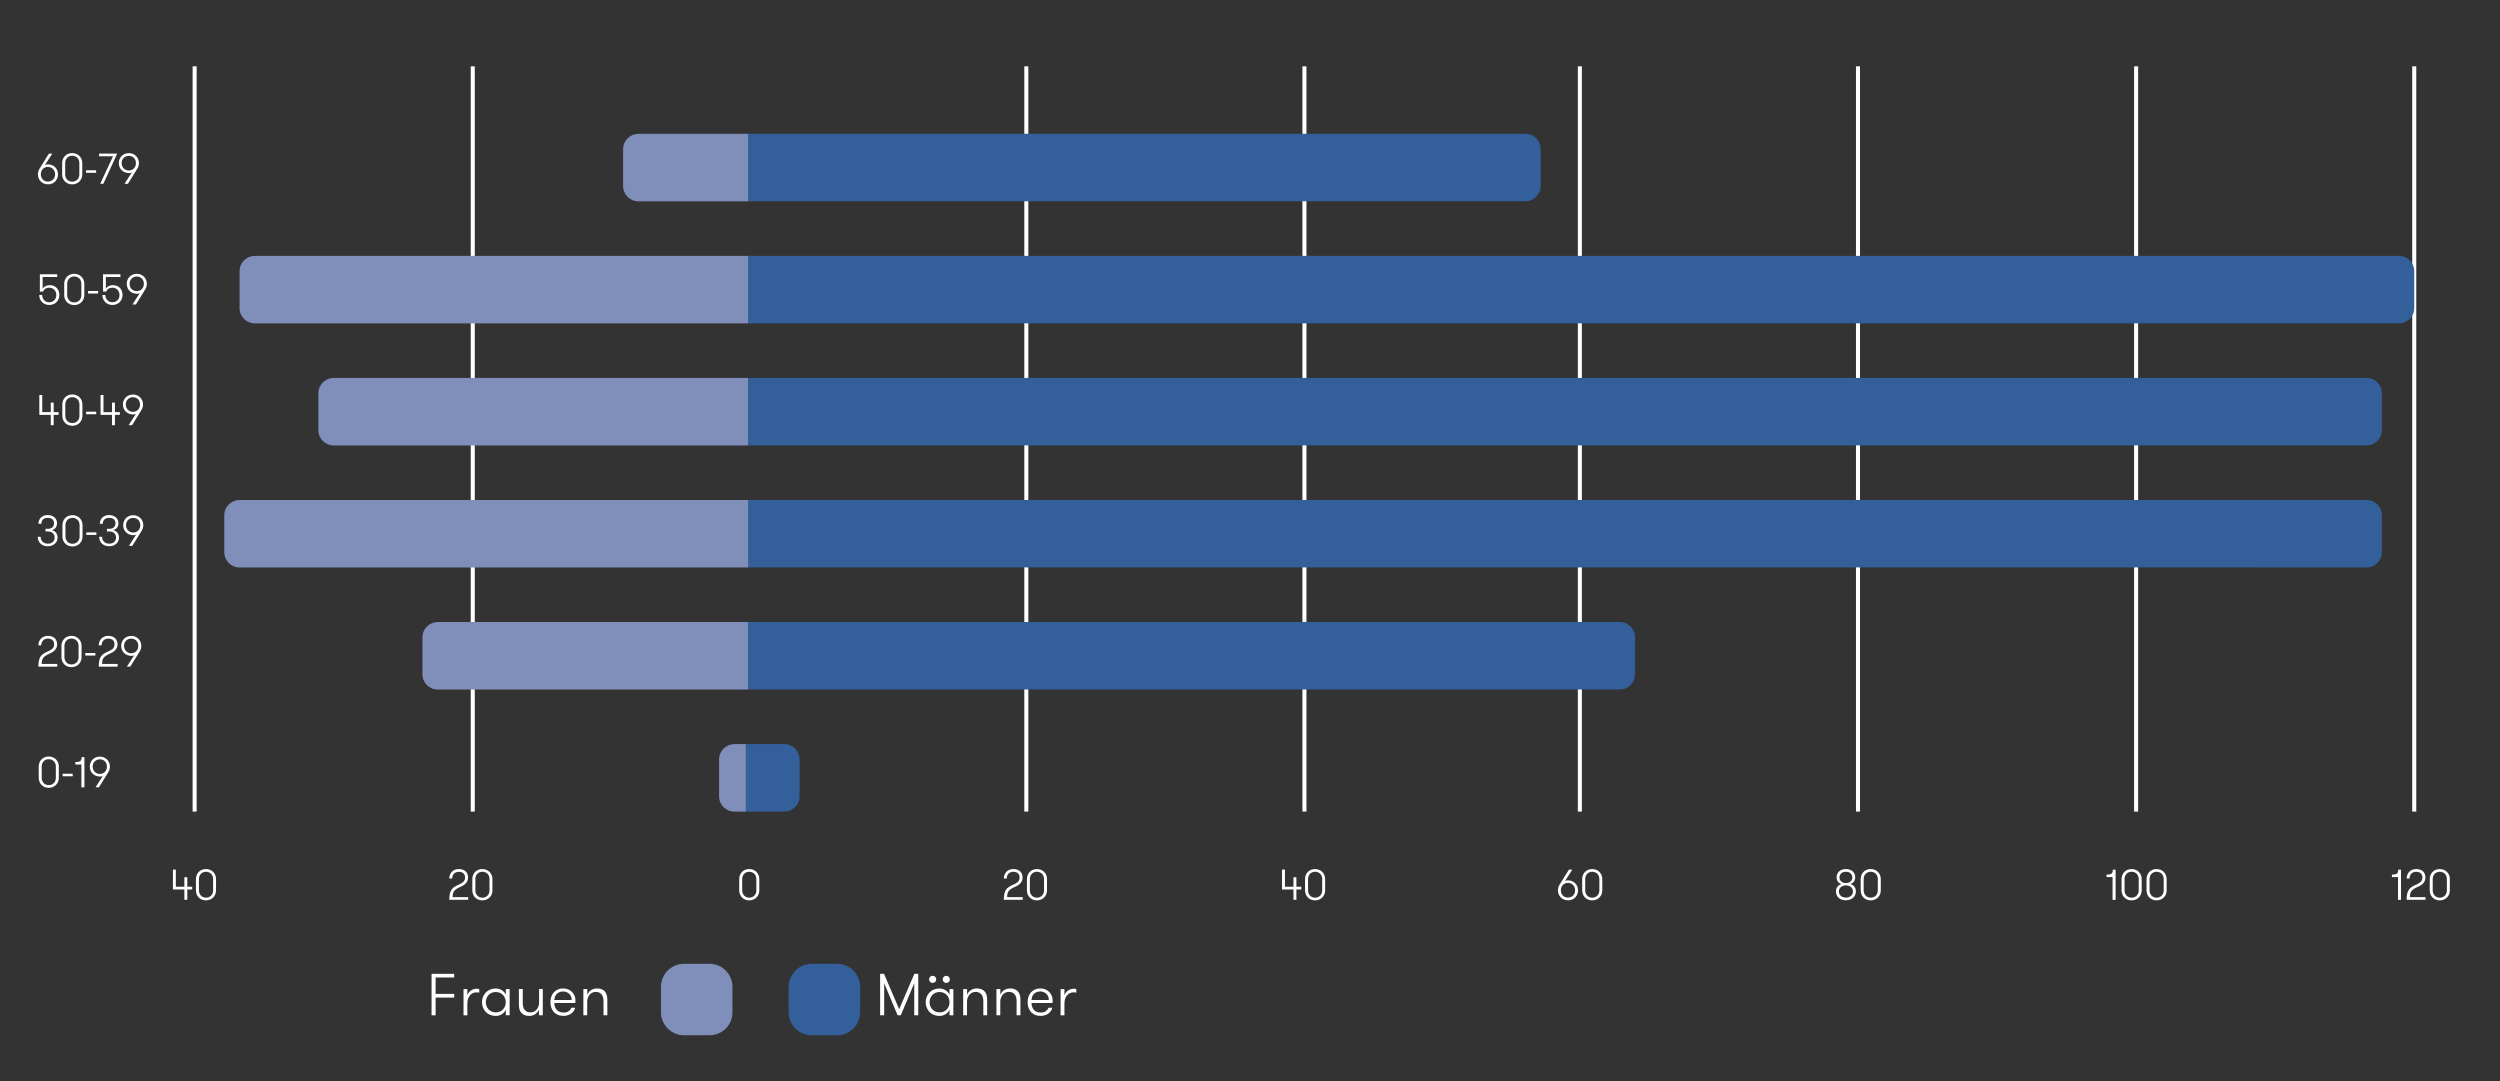 <?xml version="1.0" encoding="UTF-8"?>
<svg id="Calque_1" data-name="Calque 1" xmlns="http://www.w3.org/2000/svg" viewBox="0 0 462.92 200.2">
  <rect x="0" y="0" width="462.92" height="200.2" fill="#333333" stroke="none"/>
  <defs>
    <style>
      .cls-1 {
        fill: #7f8fba;
      }

      .cls-2 {
        fill: none;
        stroke: #fff;
        stroke-linejoin: round;
        stroke-width: .75px;
      }

      .cls-3 {
        fill: #fff;
      }

      .cls-4 {
        fill: #335f9b;
      }
    </style>
  </defs>
  <g>
    <path class="cls-2" d="M344.04,12.28v138M292.54,12.28v138M241.54,12.28v138M190.04,12.28v138M87.54,12.28v138M36.04,12.28v138"/>
    <path class="cls-2" d="M447.04,12.28v138M395.54,12.28v138"/>
    <g>
      <path class="cls-4" d="M138.11,137.78h7.12c1.57,0,2.83,1.27,2.83,2.83v6.83c0,1.57-1.27,2.83-2.83,2.83h-7.12v-12.5Z"/>
      <path class="cls-1" d="M135.98,137.78h2.13v12.5h-2.13c-1.57,0-2.83-1.27-2.83-2.83v-6.83c0-1.57,1.27-2.83,2.83-2.83Z"/>
    </g>
    <g>
      <path class="cls-4" d="M138.54,115.18h161.39c1.57,0,2.83,1.27,2.83,2.83v6.83c0,1.57-1.27,2.83-2.83,2.83h-161.39v-12.5Z"/>
      <path class="cls-1" d="M81.05,115.18h57.48v12.5h-57.48c-1.57,0-2.83-1.27-2.83-2.83v-6.83c0-1.57,1.27-2.83,2.83-2.83Z"/>
    </g>
    <g>
      <path class="cls-4" d="M138.54,92.58h299.67c1.57,0,2.83,1.27,2.83,2.83v6.83c0,1.57-1.27,2.83-2.83,2.83H138.54v-12.5Z"/>
      <path class="cls-1" d="M44.36,92.58h94.18v12.5H44.36c-1.57,0-2.83-1.27-2.83-2.83v-6.83c0-1.57,1.27-2.83,2.83-2.83Z"/>
    </g>
    <g>
      <path class="cls-4" d="M138.54,69.98h299.67c1.57,0,2.83,1.27,2.83,2.83v6.83c0,1.57-1.27,2.83-2.83,2.83H138.54v-12.5Z"/>
      <path class="cls-1" d="M61.78,69.98h76.75v12.5H61.78c-1.57,0-2.83-1.27-2.83-2.83v-6.83c0-1.57,1.27-2.83,2.83-2.83Z"/>
    </g>
    <g>
      <path class="cls-4" d="M138.54,24.78h143.91c1.57,0,2.83,1.27,2.83,2.83v6.83c0,1.57-1.27,2.83-2.83,2.83h-143.91v-12.5Z"/>
      <path class="cls-1" d="M118.21,24.78h20.33v12.5h-20.33c-1.57,0-2.83-1.27-2.83-2.83v-6.83c0-1.57,1.27-2.83,2.83-2.83Z"/>
    </g>
    <g>
      <path class="cls-3" d="M34.15,164.7h-2.13v-3.68h.54v3.18h1.58v-1.77h.54v1.77h.91v.5h-.91v1.92h-.54v-1.92Z"/>
      <path class="cls-3" d="M36.28,162.78c0-.25.04-.49.13-.72s.21-.42.37-.59c.16-.17.35-.3.58-.4.23-.1.49-.15.77-.15s.54.05.77.15c.23.1.43.23.59.4.16.17.29.37.38.59s.13.46.13.72v2.09c0,.25-.04.49-.13.71s-.21.42-.38.59c-.16.17-.36.3-.59.4-.23.1-.49.15-.77.15s-.54-.05-.77-.15c-.23-.1-.42-.23-.58-.4-.16-.17-.28-.36-.37-.59s-.13-.46-.13-.71v-2.09ZM39.46,162.78c0-.19-.03-.36-.09-.53-.06-.17-.15-.31-.26-.43-.11-.12-.25-.22-.42-.29-.16-.07-.34-.11-.55-.11s-.38.04-.54.11-.3.17-.41.29c-.11.12-.2.27-.26.43-.06.17-.09.34-.09.53v2.09c0,.19.03.36.09.52.06.16.15.3.26.43.11.12.25.22.41.29s.34.11.54.11.39-.04.55-.11c.16-.07.3-.17.42-.29.12-.12.2-.27.26-.43.06-.16.09-.34.09-.52v-2.09Z"/>
    </g>
    <g>
      <path class="cls-3" d="M83.29,165.51c.07-.3.17-.55.31-.76.14-.21.31-.38.52-.51s.45-.27.72-.39c.17-.07.33-.14.48-.22.15-.08.29-.17.41-.27.12-.1.21-.23.28-.37s.1-.32.1-.52c0-.32-.1-.57-.3-.76-.2-.19-.49-.28-.85-.28-.19,0-.35.03-.5.09s-.28.14-.39.25-.19.24-.25.39c-.06.15-.09.32-.09.52h-.54c0-.26.05-.5.14-.72.09-.22.21-.4.37-.56s.34-.27.56-.36c.22-.08.45-.12.71-.12s.49.04.7.11c.21.07.39.18.54.31.15.14.26.3.34.5s.12.42.12.66c0,.26-.05.49-.15.68-.1.19-.23.36-.38.5-.15.14-.32.25-.5.35-.18.09-.35.17-.5.24-.26.12-.48.24-.65.36-.17.12-.31.25-.41.38-.1.14-.17.3-.21.48-.04.18-.06.39-.06.63h2.88v.5h-3.5c0-.44.04-.81.1-1.1Z"/>
      <path class="cls-3" d="M87.46,162.78c0-.25.04-.49.13-.72s.21-.42.37-.59.35-.3.58-.4.49-.15.77-.15.54.05.77.15c.23.1.43.23.59.4.16.17.29.37.38.59s.13.46.13.72v2.09c0,.25-.04.49-.13.71s-.21.42-.38.59c-.16.17-.36.3-.59.4-.23.1-.49.15-.77.15s-.54-.05-.77-.15-.42-.23-.58-.4-.28-.36-.37-.59-.13-.46-.13-.71v-2.09ZM90.64,162.78c0-.19-.03-.36-.09-.53-.06-.17-.15-.31-.26-.43-.12-.12-.25-.22-.42-.29-.16-.07-.35-.11-.55-.11s-.38.04-.54.11c-.16.07-.3.17-.41.29-.12.12-.2.27-.26.43-.06.17-.09.34-.09.53v2.09c0,.19.03.36.09.52.06.16.15.3.26.43.11.12.25.22.41.29.16.07.34.11.54.11s.38-.04.55-.11c.16-.07.3-.17.42-.29.11-.12.2-.27.26-.43.06-.16.09-.34.09-.52v-2.09Z"/>
    </g>
    <path class="cls-3" d="M136.88,162.78c0-.25.04-.49.13-.72s.21-.42.37-.59c.16-.17.35-.3.58-.4.23-.1.49-.15.77-.15s.54.05.77.15c.23.1.43.23.59.4.16.17.29.37.38.59s.13.46.13.72v2.09c0,.25-.04.49-.13.71s-.21.42-.38.59c-.16.17-.36.3-.59.4-.23.1-.49.15-.77.15s-.54-.05-.77-.15c-.23-.1-.42-.23-.58-.4-.16-.17-.28-.36-.37-.59s-.13-.46-.13-.71v-2.09ZM140.05,162.78c0-.19-.03-.36-.09-.53-.06-.17-.15-.31-.26-.43-.11-.12-.25-.22-.42-.29-.16-.07-.34-.11-.55-.11s-.38.04-.54.11-.3.17-.41.29c-.11.12-.2.27-.26.43-.06.17-.09.34-.09.53v2.09c0,.19.03.36.09.52.06.16.15.3.26.43.11.12.25.22.41.29s.34.11.54.11.39-.04.55-.11c.16-.07.3-.17.42-.29.12-.12.2-.27.26-.43.06-.16.09-.34.09-.52v-2.09Z"/>
    <g>
      <path class="cls-3" d="M185.97,165.51c.07-.3.17-.55.31-.76.14-.21.31-.38.52-.51s.45-.27.72-.39c.17-.07.33-.14.48-.22.15-.08.29-.17.41-.27.12-.1.21-.23.28-.37s.1-.32.1-.52c0-.32-.1-.57-.3-.76-.2-.19-.49-.28-.85-.28-.19,0-.35.03-.5.09s-.28.14-.39.25-.19.24-.25.39c-.06.15-.09.32-.09.52h-.54c0-.26.05-.5.14-.72.09-.22.21-.4.37-.56s.34-.27.56-.36c.22-.08.45-.12.71-.12s.49.04.7.11c.21.07.39.18.54.31.15.14.26.3.34.5s.12.42.12.66c0,.26-.05.49-.15.68-.1.19-.23.36-.38.5-.15.14-.32.25-.5.35-.18.09-.35.17-.5.24-.26.12-.48.24-.65.36-.17.12-.31.25-.41.38-.1.14-.17.3-.21.48-.04.18-.06.39-.06.63h2.88v.5h-3.5c0-.44.04-.81.1-1.1Z"/>
      <path class="cls-3" d="M190.15,162.78c0-.25.04-.49.13-.72s.21-.42.37-.59.35-.3.58-.4.49-.15.77-.15.54.05.77.15c.23.1.43.23.59.4.16.17.29.37.38.59s.13.46.13.72v2.09c0,.25-.04.49-.13.71s-.21.42-.38.59c-.16.17-.36.3-.59.4-.23.1-.49.15-.77.15s-.54-.05-.77-.15-.42-.23-.58-.4-.28-.36-.37-.59-.13-.46-.13-.71v-2.09ZM193.32,162.78c0-.19-.03-.36-.09-.53-.06-.17-.15-.31-.26-.43-.12-.12-.25-.22-.42-.29-.16-.07-.35-.11-.55-.11s-.38.04-.54.11c-.16.07-.3.17-.41.29-.12.12-.2.27-.26.43-.06.17-.09.34-.09.53v2.09c0,.19.03.36.09.52.06.16.15.3.26.43.11.12.25.22.41.29.16.07.34.11.54.11s.38-.04.55-.11c.16-.07.3-.17.42-.29.11-.12.2-.27.26-.43.06-.16.09-.34.09-.52v-2.09Z"/>
    </g>
    <g>
      <path class="cls-3" d="M239.52,164.7h-2.13v-3.68h.54v3.18h1.58v-1.77h.54v1.77h.91v.5h-.91v1.92h-.54v-1.92Z"/>
      <path class="cls-3" d="M241.65,162.78c0-.25.04-.49.13-.72s.21-.42.37-.59c.16-.17.35-.3.58-.4.23-.1.49-.15.77-.15s.54.05.77.15c.23.1.43.23.59.4.16.17.29.37.38.59s.13.46.13.72v2.09c0,.25-.04.49-.13.71s-.21.42-.38.59c-.16.17-.36.3-.59.4-.23.1-.49.15-.77.15s-.54-.05-.77-.15c-.23-.1-.42-.23-.58-.4-.16-.17-.28-.36-.37-.59s-.13-.46-.13-.71v-2.09ZM244.83,162.78c0-.19-.03-.36-.09-.53-.06-.17-.15-.31-.26-.43-.11-.12-.25-.22-.42-.29-.16-.07-.34-.11-.55-.11s-.38.04-.54.11-.3.17-.41.29c-.11.12-.2.27-.26.43-.06.17-.09.34-.09.53v2.09c0,.19.03.36.09.52.06.16.15.3.26.43.11.12.25.22.41.29s.34.11.54.11.39-.04.55-.11c.16-.07.3-.17.42-.29.12-.12.2-.27.26-.43.06-.16.09-.34.09-.52v-2.09Z"/>
    </g>
    <g>
      <path class="cls-3" d="M290.33,166.71c-.28,0-.54-.05-.76-.15-.23-.1-.42-.23-.58-.4-.16-.17-.29-.37-.38-.59-.09-.22-.13-.46-.13-.71,0-.2.03-.39.08-.56.06-.18.13-.35.23-.5l1.72-2.77h.63l-1.38,2.15c.06-.06.14-.1.25-.13s.21-.04.32-.04c.28,0,.54.05.77.15.23.1.43.23.59.4.16.17.29.37.38.59.09.23.13.47.13.72s-.04.49-.13.71c-.09.22-.21.42-.38.59-.16.17-.36.31-.59.4-.23.1-.49.15-.77.15ZM290.33,166.2c.2,0,.38-.04.55-.11.16-.07.3-.17.42-.29.12-.12.21-.26.27-.43.06-.16.09-.34.09-.52s-.03-.36-.09-.52c-.06-.17-.15-.31-.27-.44-.12-.13-.26-.22-.42-.3-.16-.07-.35-.11-.55-.11s-.38.04-.54.11c-.16.07-.3.17-.42.3-.12.12-.2.27-.26.44-.06.17-.09.34-.09.52s.03.36.09.52c.06.16.15.31.26.43.11.12.25.22.42.29.16.07.34.11.54.11Z"/>
      <path class="cls-3" d="M292.97,162.78c0-.25.04-.49.13-.72s.21-.42.37-.59c.16-.17.35-.3.58-.4.23-.1.49-.15.77-.15s.54.05.77.15c.23.1.43.23.59.4.16.17.29.37.38.59s.13.46.13.72v2.09c0,.25-.04.49-.13.71s-.21.42-.38.59c-.16.17-.36.3-.59.4-.23.1-.49.15-.77.15s-.54-.05-.77-.15c-.23-.1-.42-.23-.58-.4-.16-.17-.28-.36-.37-.59s-.13-.46-.13-.71v-2.09ZM296.15,162.78c0-.19-.03-.36-.09-.53-.06-.17-.15-.31-.26-.43-.11-.12-.25-.22-.42-.29-.16-.07-.34-.11-.55-.11s-.38.04-.54.11-.3.17-.41.29c-.11.12-.2.27-.26.43-.06.17-.09.34-.09.53v2.09c0,.19.03.36.09.52.06.16.15.3.26.43.11.12.25.22.41.29s.34.11.54.11.39-.04.55-.11c.16-.07.3-.17.42-.29.12-.12.2-.27.26-.43.06-.16.09-.34.09-.52v-2.09Z"/>
    </g>
    <g>
      <path class="cls-3" d="M341.81,166.71c-.29,0-.54-.04-.77-.12-.23-.08-.42-.2-.58-.34s-.28-.32-.37-.52c-.09-.2-.13-.41-.13-.64,0-.15.02-.31.06-.46.04-.15.11-.29.2-.41.09-.12.2-.23.32-.32s.28-.15.46-.2c-.32-.09-.55-.25-.7-.48-.15-.23-.22-.49-.22-.77,0-.21.04-.41.12-.6s.2-.35.34-.49c.15-.14.33-.25.54-.32.21-.08.46-.12.73-.12s.51.04.72.12c.21.08.4.19.54.32.15.14.26.3.34.48s.12.39.12.6c0,.28-.08.54-.22.77-.15.23-.38.39-.7.48.18.04.33.11.46.2s.24.19.32.32c.09.13.15.26.2.41.04.15.06.3.06.45,0,.22-.04.43-.13.63-.08.2-.21.37-.37.52-.16.15-.35.26-.58.35-.23.08-.48.13-.76.13ZM341.81,166.2c.2,0,.38-.03.54-.09s.3-.14.41-.24.2-.22.26-.35.09-.28.09-.44-.03-.3-.09-.44c-.06-.14-.14-.25-.26-.36s-.25-.18-.41-.24c-.16-.06-.34-.09-.54-.09s-.39.03-.55.09c-.16.06-.3.14-.41.24s-.2.22-.26.35c-.06.14-.09.28-.09.44s.03.31.09.44.15.25.26.36c.11.1.25.18.41.24s.34.08.54.08ZM341.81,163.51c.37,0,.66-.1.87-.3.21-.2.31-.44.31-.74s-.11-.55-.32-.75-.5-.3-.87-.3-.66.1-.87.3c-.21.2-.32.45-.32.75s.1.54.31.74c.21.2.5.3.87.3Z"/>
      <path class="cls-3" d="M344.54,162.78c0-.25.04-.49.13-.72s.21-.42.37-.59c.16-.17.35-.3.58-.4.23-.1.49-.15.77-.15s.54.05.77.15c.23.1.43.23.59.4.16.17.29.37.38.59s.13.46.13.72v2.09c0,.25-.04.49-.13.71s-.21.42-.38.59c-.16.17-.36.3-.59.4-.23.1-.49.15-.77.15s-.54-.05-.77-.15c-.23-.1-.42-.23-.58-.4-.16-.17-.28-.36-.37-.59s-.13-.46-.13-.71v-2.09ZM347.71,162.78c0-.19-.03-.36-.09-.53-.06-.17-.15-.31-.26-.43-.11-.12-.25-.22-.42-.29-.16-.07-.34-.11-.55-.11s-.38.04-.54.11-.3.17-.41.29c-.11.12-.2.27-.26.43-.06.17-.09.34-.09.53v2.09c0,.19.03.36.09.52.06.16.15.3.26.43.11.12.25.22.41.29s.34.11.54.11.39-.04.55-.11c.16-.07.3-.17.42-.29.12-.12.2-.27.26-.43.06-.16.09-.34.09-.52v-2.09Z"/>
    </g>
    <g>
      <path class="cls-3" d="M390.06,161.95c.25,0,.44-.02.6-.05.15-.04.27-.09.35-.16.08-.07.14-.17.17-.28s.04-.26.04-.43h.52v5.6h-.56v-4.22h-1.12v-.45Z"/>
      <path class="cls-3" d="M392.85,162.78c0-.25.04-.49.13-.72s.21-.42.37-.59c.16-.17.35-.3.58-.4s.49-.15.77-.15.54.05.77.15.43.23.59.4.29.37.38.59.13.46.13.72v2.09c0,.25-.04.49-.13.71s-.21.42-.38.59-.36.3-.59.4-.49.15-.77.15-.54-.05-.77-.15-.42-.23-.58-.4c-.16-.17-.28-.36-.37-.59s-.13-.46-.13-.71v-2.09ZM396.02,162.78c0-.19-.03-.36-.09-.53-.06-.17-.15-.31-.26-.43-.11-.12-.25-.22-.42-.29-.16-.07-.34-.11-.55-.11s-.38.04-.54.11-.3.17-.41.29c-.11.12-.2.27-.26.43-.06.17-.09.34-.09.53v2.09c0,.19.03.36.09.52.06.16.15.3.26.43.12.12.25.22.41.29s.34.11.54.11.38-.04.55-.11c.16-.07.3-.17.42-.29.12-.12.2-.27.26-.43.06-.16.09-.34.09-.52v-2.09Z"/>
      <path class="cls-3" d="M397.47,162.78c0-.25.04-.49.13-.72s.21-.42.37-.59.35-.3.58-.4c.23-.1.49-.15.77-.15s.54.05.77.15.43.23.59.4.29.37.38.59.13.46.13.72v2.09c0,.25-.04.49-.13.71s-.21.42-.38.59-.36.3-.59.4-.49.15-.77.15-.54-.05-.77-.15c-.23-.1-.42-.23-.58-.4s-.28-.36-.37-.59-.13-.46-.13-.71v-2.09ZM400.65,162.78c0-.19-.03-.36-.09-.53-.06-.17-.15-.31-.26-.43-.12-.12-.25-.22-.42-.29-.16-.07-.35-.11-.55-.11s-.38.04-.54.11c-.16.07-.3.17-.41.29-.12.12-.2.27-.26.43-.06.17-.09.34-.09.53v2.09c0,.19.03.36.09.52.06.16.15.3.26.43.11.12.25.22.41.29.16.07.34.11.54.11s.39-.04.55-.11c.16-.07.3-.17.42-.29.11-.12.2-.27.26-.43.06-.16.09-.34.09-.52v-2.09Z"/>
    </g>
    <g>
      <path class="cls-3" d="M442.91,161.95c.25,0,.44-.02.6-.05.15-.04.27-.09.35-.16.08-.07.14-.17.17-.28s.04-.26.04-.43h.52v5.6h-.56v-4.22h-1.12v-.45Z"/>
      <path class="cls-3" d="M445.73,165.51c.07-.3.17-.55.31-.76.14-.21.31-.38.52-.51.21-.14.45-.27.72-.39.17-.07.33-.14.48-.22.15-.08.29-.17.41-.27.12-.1.21-.23.28-.37s.1-.32.1-.52c0-.32-.1-.57-.3-.76-.2-.19-.49-.28-.85-.28-.19,0-.36.03-.5.09-.15.06-.28.14-.39.25s-.19.24-.25.39c-.06.15-.09.32-.09.52h-.54c0-.26.05-.5.14-.72.09-.22.21-.4.37-.56s.34-.27.56-.36c.22-.08.45-.12.71-.12s.49.04.7.11.39.18.54.31c.15.14.26.3.34.5s.12.42.12.66c0,.26-.05.49-.15.68-.1.19-.23.36-.38.5-.15.14-.32.25-.5.35-.18.09-.35.17-.5.24-.26.12-.48.24-.65.36-.17.12-.31.25-.41.38s-.17.3-.21.48-.06.39-.06.63h2.88v.5h-3.5c0-.44.03-.81.1-1.1Z"/>
      <path class="cls-3" d="M449.91,162.78c0-.25.04-.49.13-.72s.21-.42.37-.59.35-.3.58-.4c.23-.1.49-.15.77-.15s.54.05.77.15.43.23.59.4.29.37.38.59.13.46.13.72v2.09c0,.25-.04.49-.13.71s-.21.42-.38.59-.36.3-.59.4-.49.15-.77.15-.54-.05-.77-.15c-.23-.1-.42-.23-.58-.4s-.28-.36-.37-.59-.13-.46-.13-.71v-2.09ZM453.08,162.78c0-.19-.03-.36-.09-.53-.06-.17-.15-.31-.26-.43-.12-.12-.25-.22-.42-.29-.16-.07-.35-.11-.55-.11s-.38.04-.54.11c-.16.07-.3.17-.41.29-.12.12-.2.27-.26.43-.06.17-.09.34-.09.53v2.09c0,.19.03.36.09.52.06.16.15.3.26.43.11.12.25.22.41.29.16.07.34.11.54.11s.39-.04.55-.11c.16-.07.3-.17.42-.29.11-.12.2-.27.26-.43.06-.16.09-.34.09-.52v-2.09Z"/>
    </g>
    <g>
      <path class="cls-3" d="M7.17,141.94c0-.25.04-.49.13-.72s.21-.42.37-.59.35-.3.58-.4c.23-.1.49-.15.77-.15s.54.05.77.15c.23.1.43.23.59.4.16.17.29.37.38.59s.13.46.13.72v2.09c0,.25-.04.49-.13.71-.09.22-.21.42-.38.59-.16.17-.36.3-.59.4-.23.1-.49.15-.77.15s-.54-.05-.77-.15c-.23-.1-.42-.23-.58-.4s-.28-.36-.37-.59c-.09-.22-.13-.46-.13-.71v-2.09ZM10.34,141.94c0-.19-.03-.36-.09-.53-.06-.16-.15-.31-.26-.43-.12-.12-.25-.22-.42-.29-.16-.07-.35-.11-.55-.11s-.38.04-.54.11c-.16.07-.3.17-.41.29-.12.12-.2.27-.26.43-.06.17-.09.34-.09.53v2.09c0,.19.03.36.09.52s.15.3.26.43c.11.12.25.22.41.29.16.07.34.11.54.11s.38-.04.55-.11c.16-.07.3-.17.42-.29.11-.12.2-.27.26-.43s.09-.34.09-.52v-2.09Z"/>
      <path class="cls-3" d="M13.46,143.74h-1.87v-.47h1.87v.47Z"/>
      <path class="cls-3" d="M13.95,141.11c.25,0,.44-.02.6-.05.15-.04.27-.09.35-.16.08-.07.14-.17.17-.28s.04-.26.04-.43h.52v5.6h-.56v-4.22h-1.12v-.45Z"/>
      <path class="cls-3" d="M18.49,140.1c.28,0,.53.05.76.15.23.1.42.23.59.4.16.17.29.37.38.59.09.22.13.46.13.71,0,.2-.03.38-.08.56-.06.18-.13.34-.23.5l-1.72,2.77h-.63l1.38-2.15c-.05.06-.13.1-.22.13-.1.03-.19.04-.28.04-.29,0-.56-.05-.8-.14-.24-.1-.44-.23-.61-.39-.17-.17-.3-.36-.39-.59-.09-.23-.14-.47-.14-.73s.04-.49.13-.71c.09-.22.21-.42.38-.59.16-.17.36-.3.59-.4.23-.1.49-.15.77-.15ZM18.49,140.6c-.2,0-.38.04-.55.11-.16.07-.3.17-.42.29-.12.12-.21.27-.27.43-.06.16-.09.34-.09.52s.03.36.09.52c.06.16.15.31.27.43s.26.22.42.3c.16.07.35.11.55.11s.38-.04.54-.11c.16-.07.3-.17.42-.3.12-.12.2-.27.26-.43.06-.16.09-.34.09-.52s-.03-.36-.09-.52c-.06-.17-.15-.31-.26-.43-.11-.12-.25-.22-.42-.29-.16-.07-.34-.11-.54-.11Z"/>
    </g>
    <g>
      <path class="cls-3" d="M7.2,122.33c.07-.3.17-.55.31-.76.14-.21.31-.38.52-.51s.45-.27.72-.39c.17-.07.33-.14.48-.22.15-.08.29-.17.41-.27.12-.1.21-.23.28-.37s.1-.32.1-.52c0-.32-.1-.57-.3-.76-.2-.19-.49-.28-.85-.28-.19,0-.35.03-.5.09s-.28.14-.39.25-.19.24-.25.39c-.06.15-.09.32-.09.52h-.54c0-.26.05-.5.14-.72.09-.22.21-.4.37-.56s.34-.27.56-.36c.22-.08.45-.12.71-.12s.49.04.7.11c.21.07.39.18.54.31.15.14.26.3.34.5s.12.42.12.66c0,.26-.05.49-.15.68-.1.19-.23.36-.38.5-.15.14-.32.25-.5.35-.18.09-.35.17-.5.24-.26.12-.48.24-.65.36-.17.12-.31.25-.41.38-.1.14-.17.3-.21.48-.04.18-.06.39-.06.63h2.88v.5h-3.5c0-.44.04-.81.1-1.1Z"/>
      <path class="cls-3" d="M11.38,119.6c0-.25.04-.49.13-.72s.21-.42.37-.59.35-.3.58-.4.49-.15.77-.15.54.05.77.15c.23.1.43.23.59.4.16.17.29.37.38.59s.13.46.13.72v2.09c0,.25-.04.49-.13.71s-.21.42-.38.59c-.16.17-.36.3-.59.4-.23.1-.49.15-.77.15s-.54-.05-.77-.15-.42-.23-.58-.4-.28-.36-.37-.59-.13-.46-.13-.71v-2.09ZM14.55,119.6c0-.19-.03-.36-.09-.53-.06-.17-.15-.31-.26-.43-.12-.12-.25-.22-.42-.29-.16-.07-.35-.11-.55-.11s-.38.04-.54.11c-.16.07-.3.17-.41.29-.12.12-.2.27-.26.43-.06.17-.09.34-.09.53v2.09c0,.19.03.36.09.52.06.16.15.3.26.43.11.12.25.22.41.29.16.07.34.11.54.11s.38-.04.55-.11c.16-.07.3-.17.42-.29.11-.12.2-.27.26-.43.06-.16.09-.34.09-.52v-2.09Z"/>
      <path class="cls-3" d="M17.66,121.39h-1.87v-.47h1.87v.47Z"/>
      <path class="cls-3" d="M18.38,122.33c.07-.3.17-.55.31-.76.14-.21.31-.38.52-.51s.45-.27.72-.39c.17-.07.33-.14.48-.22.15-.08.29-.17.41-.27.12-.1.21-.23.28-.37s.1-.32.1-.52c0-.32-.1-.57-.3-.76-.2-.19-.49-.28-.85-.28-.19,0-.35.03-.5.09s-.28.14-.39.25-.19.24-.25.39c-.06.15-.09.32-.09.52h-.54c0-.26.05-.5.14-.72.09-.22.21-.4.37-.56s.34-.27.56-.36c.22-.08.45-.12.71-.12s.49.04.7.11c.21.07.39.18.54.31.15.14.26.3.34.5s.12.42.12.66c0,.26-.05.49-.15.68-.1.19-.23.36-.38.5-.15.14-.32.25-.5.35-.18.09-.35.17-.5.24-.26.12-.48.24-.65.36-.17.12-.31.25-.41.38-.1.14-.17.3-.21.48-.04.18-.06.39-.06.63h2.88v.5h-3.5c0-.44.04-.81.1-1.1Z"/>
      <path class="cls-3" d="M24.3,117.75c.28,0,.53.05.76.15s.43.23.59.4c.16.17.29.37.38.59s.13.46.13.71c0,.2-.03.39-.08.56-.06.18-.13.34-.23.5l-1.72,2.77h-.63l1.38-2.15c-.05.06-.13.1-.22.13s-.19.04-.28.04c-.29,0-.56-.05-.8-.14s-.44-.23-.61-.39c-.17-.17-.3-.36-.39-.59s-.14-.47-.14-.73.04-.49.13-.71.21-.42.38-.59.36-.31.59-.4c.23-.1.49-.15.77-.15ZM24.3,118.25c-.2,0-.39.04-.55.11-.16.07-.3.17-.42.29-.12.12-.21.27-.27.43-.06.17-.09.34-.09.52s.03.36.09.52c.06.16.15.31.27.43.12.12.26.22.42.3.16.07.34.11.55.11s.38-.04.54-.11c.16-.07.3-.17.42-.3.11-.12.2-.27.26-.43.06-.16.09-.34.09-.52s-.03-.35-.09-.52c-.06-.17-.15-.31-.26-.43-.12-.12-.25-.22-.42-.29-.16-.07-.34-.11-.54-.11Z"/>
    </g>
    <g>
      <path class="cls-3" d="M7.53,99.42c0,.19.03.36.1.52.07.15.16.28.28.39.12.11.26.19.42.25.16.06.34.09.53.09s.37-.03.52-.08.29-.13.4-.24c.11-.1.19-.22.25-.36s.09-.28.09-.44c0-.33-.11-.6-.32-.82-.21-.21-.53-.32-.95-.32h-.42v-.49h.42c.39,0,.68-.1.87-.29.19-.19.29-.44.29-.74s-.11-.56-.32-.74c-.21-.18-.49-.26-.84-.26-.4,0-.69.1-.89.3-.2.2-.3.47-.3.8h-.54c0-.24.04-.46.12-.66.08-.2.2-.37.35-.51.15-.14.33-.25.54-.33.21-.08.44-.12.7-.12s.48.04.69.11c.21.07.39.17.55.3.15.13.28.29.36.48s.13.39.13.62c0,.33-.09.61-.26.83-.17.22-.41.37-.72.45.33.08.59.24.79.48.19.24.29.53.29.89,0,.24-.05.46-.14.66-.09.2-.22.37-.38.51-.17.14-.36.25-.58.33-.22.08-.47.12-.73.12s-.5-.04-.72-.12c-.23-.08-.42-.2-.59-.35-.17-.15-.3-.34-.39-.55-.1-.22-.14-.46-.14-.73h.54Z"/>
      <path class="cls-3" d="M11.56,97.25c0-.25.04-.49.13-.72s.21-.42.37-.59c.16-.17.35-.3.58-.4.23-.1.49-.15.77-.15s.54.05.77.15c.23.1.43.23.59.4.16.17.29.37.38.59s.13.46.13.72v2.09c0,.25-.04.49-.13.71s-.21.42-.38.59c-.16.17-.36.3-.59.4-.23.1-.49.15-.77.15s-.54-.05-.77-.15c-.23-.1-.42-.23-.58-.4-.16-.17-.28-.36-.37-.59s-.13-.46-.13-.71v-2.09ZM14.74,97.25c0-.19-.03-.36-.09-.53-.06-.17-.15-.31-.26-.43-.11-.12-.25-.22-.42-.29-.16-.07-.34-.11-.55-.11s-.38.04-.54.11-.3.17-.41.29c-.11.12-.2.27-.26.43-.06.17-.09.34-.09.53v2.09c0,.19.03.36.09.52.06.16.15.3.26.43.11.12.25.22.41.29s.34.11.54.11.39-.04.55-.11c.16-.07.3-.17.42-.29.12-.12.2-.27.26-.43.06-.16.09-.34.09-.52v-2.09Z"/>
      <path class="cls-3" d="M17.85,99.05h-1.87v-.47h1.87v.47Z"/>
      <path class="cls-3" d="M18.9,99.42c0,.19.03.36.1.52.07.15.16.28.28.39s.26.19.42.25c.16.06.34.09.53.09s.37-.03.52-.08c.16-.06.29-.13.4-.24.11-.1.19-.22.25-.36s.09-.28.09-.44c0-.33-.11-.6-.32-.82-.21-.21-.53-.32-.95-.32h-.42v-.49h.42c.39,0,.68-.1.87-.29.19-.19.29-.44.29-.74s-.11-.56-.32-.74-.49-.26-.84-.26c-.39,0-.69.1-.89.3-.2.2-.3.47-.3.8h-.54c0-.24.04-.46.12-.66.08-.2.2-.37.35-.51.15-.14.33-.25.54-.33.21-.08.44-.12.7-.12s.48.04.69.11.39.17.55.3c.15.13.28.29.36.48s.13.39.13.62c0,.33-.09.61-.26.83-.17.22-.41.37-.72.45.33.08.59.24.79.48.2.24.29.53.29.89,0,.24-.04.46-.14.66s-.22.37-.38.51c-.17.14-.36.25-.58.33s-.47.12-.73.12-.5-.04-.72-.12-.42-.2-.59-.35-.3-.34-.39-.55c-.1-.22-.14-.46-.14-.73h.54Z"/>
      <path class="cls-3" d="M24.67,95.4c.28,0,.53.05.76.15s.43.23.59.4c.16.17.29.37.38.59s.13.46.13.71c0,.2-.03.39-.08.56-.06.18-.13.34-.23.5l-1.72,2.77h-.63l1.38-2.15c-.05.06-.13.1-.22.13s-.19.04-.28.04c-.29,0-.56-.05-.8-.14s-.44-.23-.61-.39c-.17-.17-.3-.36-.39-.59s-.14-.47-.14-.73.04-.49.13-.71.21-.42.38-.59.36-.31.59-.4c.23-.1.49-.15.77-.15ZM24.67,95.9c-.2,0-.39.04-.55.11-.16.07-.3.17-.42.29-.12.12-.21.27-.27.43-.06.17-.09.34-.09.52s.03.36.09.52c.06.16.15.31.27.43.12.12.26.22.42.3.16.07.34.11.55.11s.38-.04.54-.11c.16-.07.3-.17.42-.3.11-.12.2-.27.26-.43.06-.16.09-.34.09-.52s-.03-.35-.09-.52c-.06-.17-.15-.31-.26-.43-.12-.12-.25-.22-.42-.29-.16-.07-.34-.11-.54-.11Z"/>
    </g>
    <g>
      <path class="cls-3" d="M9.41,76.82h-2.13v-3.68h.54v3.18h1.58v-1.77h.54v1.77h.91v.5h-.91v1.92h-.54v-1.92Z"/>
      <path class="cls-3" d="M11.54,74.9c0-.25.04-.49.13-.72s.21-.42.37-.59c.16-.17.35-.3.58-.4.23-.1.49-.15.77-.15s.54.05.77.15c.23.1.43.23.59.4.16.17.29.37.38.59s.13.46.13.72v2.09c0,.25-.04.49-.13.71s-.21.42-.38.59c-.16.17-.36.3-.59.4-.23.1-.49.15-.77.15s-.54-.05-.77-.15c-.23-.1-.42-.23-.58-.4-.16-.17-.28-.36-.37-.59s-.13-.46-.13-.71v-2.09ZM14.71,74.9c0-.19-.03-.36-.09-.53-.06-.17-.15-.31-.26-.43-.11-.12-.25-.22-.42-.29-.16-.07-.34-.11-.55-.11s-.38.04-.54.11-.3.17-.41.29c-.11.12-.2.27-.26.43-.06.17-.09.34-.09.53v2.09c0,.19.03.36.09.52.06.16.15.3.26.43.11.12.25.22.41.29s.34.11.54.11.39-.04.55-.11c.16-.07.3-.17.42-.29.12-.12.2-.27.26-.43.06-.16.09-.34.09-.52v-2.09Z"/>
      <path class="cls-3" d="M17.82,76.7h-1.87v-.47h1.87v.47Z"/>
      <path class="cls-3" d="M20.75,76.82h-2.13v-3.68h.54v3.18h1.58v-1.77h.54v1.77h.91v.5h-.91v1.92h-.54v-1.92Z"/>
      <path class="cls-3" d="M24.62,73.05c.28,0,.53.05.76.15.23.1.42.23.59.4.16.17.29.37.38.59s.13.46.13.71c0,.2-.03.39-.08.56s-.13.34-.23.5l-1.72,2.77h-.63l1.38-2.15c-.05.06-.13.1-.22.13-.1.03-.19.04-.28.04-.29,0-.56-.05-.8-.14-.24-.1-.44-.23-.61-.39-.17-.17-.3-.36-.39-.59-.09-.23-.14-.47-.14-.73s.04-.49.13-.71c.09-.22.21-.42.38-.59.16-.17.36-.31.59-.4.23-.1.49-.15.77-.15ZM24.62,73.55c-.2,0-.38.04-.55.11-.16.07-.3.17-.42.29-.12.12-.21.27-.27.43-.06.17-.09.34-.09.52s.03.36.09.52c.06.16.15.31.27.43s.26.22.42.3c.16.07.35.11.55.11s.38-.04.54-.11c.16-.07.3-.17.42-.3.12-.12.2-.27.26-.43.06-.16.09-.34.09-.52s-.03-.35-.09-.52c-.06-.17-.15-.31-.26-.43-.11-.12-.25-.22-.42-.29-.16-.07-.34-.11-.54-.11Z"/>
    </g>
    <g>
      <path class="cls-3" d="M7.4,50.79h3.2v.5h-2.7v2.18c.06-.11.14-.21.23-.29.1-.09.2-.16.32-.21s.24-.1.37-.13.26-.04.38-.04c.29,0,.54.05.76.14.22.1.41.23.56.39.15.17.27.36.35.58.08.22.12.46.12.71s-.04.49-.13.71c-.09.22-.21.42-.38.59-.16.17-.36.3-.59.4-.23.1-.49.15-.78.15s-.54-.05-.76-.15c-.23-.1-.42-.23-.58-.4-.16-.17-.29-.37-.38-.59-.09-.22-.13-.46-.13-.71h.55c0,.19.03.36.09.52.06.16.15.31.26.43.12.12.25.22.41.29s.34.11.54.11.39-.04.55-.11c.17-.07.31-.17.42-.29.12-.12.2-.26.26-.43.06-.16.09-.34.09-.52s-.03-.36-.09-.52c-.06-.17-.15-.31-.26-.43-.11-.12-.25-.22-.42-.29-.17-.07-.35-.11-.55-.11-.27,0-.5.06-.7.18-.19.12-.34.3-.45.54h-.58v-3.22Z"/>
      <path class="cls-3" d="M11.89,52.55c0-.25.04-.49.13-.71s.21-.43.37-.59c.16-.17.35-.3.58-.4.23-.1.49-.15.77-.15s.54.05.77.15c.23.1.43.23.59.4.16.17.29.37.38.59s.13.46.13.71v2.09c0,.25-.04.49-.13.71-.09.22-.21.42-.38.59-.16.17-.36.3-.59.4-.23.1-.49.15-.77.15s-.54-.05-.77-.15c-.23-.1-.42-.23-.58-.4-.16-.17-.28-.37-.37-.59-.09-.22-.13-.46-.13-.71v-2.09ZM15.06,52.55c0-.19-.03-.36-.09-.53-.06-.17-.15-.31-.26-.43-.11-.12-.25-.22-.42-.29-.16-.07-.34-.11-.55-.11s-.38.04-.54.11-.3.17-.41.29c-.11.12-.2.27-.26.43-.06.17-.09.34-.09.53v2.09c0,.19.03.36.09.53.06.16.15.3.26.43.11.12.25.22.41.29s.34.11.54.11.39-.04.55-.11c.16-.07.3-.17.42-.29.12-.12.2-.27.26-.43.06-.16.09-.34.09-.53v-2.09Z"/>
      <path class="cls-3" d="M18.18,54.35h-1.87v-.47h1.87v.47Z"/>
      <path class="cls-3" d="M19.1,50.79h3.2v.5h-2.7v2.18c.06-.11.14-.21.23-.29.1-.09.2-.16.32-.21s.24-.1.37-.13.26-.04.38-.04c.29,0,.54.05.76.14.22.1.41.23.56.39.15.17.27.36.35.58.08.22.12.46.12.71s-.04.49-.13.71c-.09.22-.21.42-.38.59-.16.17-.36.3-.59.4-.23.1-.49.15-.78.15s-.54-.05-.76-.15c-.23-.1-.42-.23-.58-.4-.16-.17-.29-.37-.38-.59-.09-.22-.13-.46-.13-.71h.55c0,.19.03.36.09.52.06.16.15.31.26.43.11.12.25.22.41.29s.34.11.54.11.39-.04.55-.11c.17-.07.3-.17.42-.29.11-.12.2-.26.26-.43.06-.16.09-.34.09-.52s-.03-.36-.09-.52c-.06-.17-.15-.31-.26-.43-.12-.12-.25-.22-.42-.29-.17-.07-.35-.11-.55-.11-.27,0-.51.06-.7.18-.2.12-.35.3-.45.54h-.58v-3.22Z"/>
      <path class="cls-3" d="M25.33,50.7c.28,0,.53.05.76.15.23.1.42.23.59.4.16.17.29.37.38.59.09.22.13.46.13.71,0,.2-.03.39-.08.56-.06.18-.13.35-.23.5l-1.72,2.77h-.63l1.38-2.15c-.05.06-.13.1-.22.13-.1.03-.19.04-.28.04-.29,0-.56-.05-.8-.14-.24-.1-.44-.23-.61-.39s-.3-.36-.39-.59c-.09-.23-.14-.47-.14-.73s.04-.49.13-.71c.09-.22.21-.42.38-.59.16-.17.36-.31.59-.4.23-.1.49-.15.77-.15ZM25.33,51.2c-.2,0-.38.04-.55.11-.16.07-.3.17-.42.29s-.21.27-.27.43c-.06.17-.09.34-.09.52s.03.36.09.53c.06.16.15.31.27.43s.26.22.42.29c.16.07.35.11.55.11s.38-.04.54-.11c.16-.07.3-.17.42-.29.12-.12.2-.27.26-.43.06-.16.09-.34.09-.53s-.03-.35-.09-.52c-.06-.17-.15-.31-.26-.43-.11-.12-.25-.22-.42-.29-.16-.07-.34-.11-.54-.11Z"/>
    </g>
    <g>
      <path class="cls-3" d="M8.87,34.13c-.28,0-.54-.05-.76-.15-.23-.1-.42-.23-.58-.4-.16-.17-.29-.37-.38-.59-.09-.22-.13-.46-.13-.71,0-.2.03-.39.08-.56.06-.18.13-.35.23-.5l1.72-2.77h.63l-1.38,2.15c.06-.06.14-.1.25-.13s.21-.04.32-.04c.28,0,.54.05.77.15.23.1.43.23.59.4.16.17.29.37.38.59s.13.46.13.72-.04.49-.13.71-.21.42-.38.59c-.16.17-.36.31-.59.4-.23.1-.49.15-.77.15ZM8.87,33.62c.2,0,.38-.04.55-.11.16-.07.3-.17.42-.29s.21-.27.27-.43c.06-.16.09-.34.09-.52s-.03-.36-.09-.52c-.06-.16-.15-.31-.27-.44s-.26-.22-.42-.29c-.16-.07-.35-.11-.55-.11s-.38.04-.54.11c-.16.07-.3.17-.42.29-.12.12-.2.27-.26.44-.06.17-.09.34-.09.52s.03.36.09.52c.06.16.15.3.26.43.11.12.25.22.42.29.16.07.34.11.54.11Z"/>
      <path class="cls-3" d="M11.51,30.2c0-.25.04-.49.13-.72s.21-.42.37-.59c.16-.17.35-.3.58-.4.23-.1.49-.15.77-.15s.54.05.77.15c.23.1.43.23.59.4.16.17.29.37.38.59s.13.46.13.72v2.09c0,.25-.04.49-.13.71-.09.22-.21.42-.38.59-.16.17-.36.3-.59.4-.23.1-.49.15-.77.15s-.54-.05-.77-.15c-.23-.1-.42-.23-.58-.4-.16-.17-.28-.36-.37-.59-.09-.22-.13-.46-.13-.71v-2.09ZM14.69,30.2c0-.19-.03-.36-.09-.53-.06-.16-.15-.31-.26-.43-.11-.12-.25-.22-.42-.29-.16-.07-.34-.11-.55-.11s-.38.04-.54.11-.3.17-.41.29-.2.27-.26.43c-.06.17-.09.34-.09.53v2.09c0,.19.03.36.09.52.06.16.15.3.26.43s.25.22.41.29.34.11.54.11.39-.04.55-.11c.16-.07.3-.17.42-.29.12-.12.2-.27.26-.43.06-.16.09-.34.09-.52v-2.09Z"/>
      <path class="cls-3" d="M17.8,32h-1.87v-.47h1.87v.47Z"/>
      <path class="cls-3" d="M21.71,28.44l-2.58,5.6h-.58l2.38-5.1h-2.58v-.5h3.37Z"/>
      <path class="cls-3" d="M23.86,28.35c.28,0,.53.05.76.15.23.1.42.23.59.4.16.17.29.37.38.59.09.22.13.46.13.71,0,.2-.03.38-.08.56-.06.18-.13.34-.23.5l-1.72,2.77h-.63l1.38-2.15c-.05.06-.13.1-.22.13-.1.03-.19.04-.28.04-.29,0-.56-.05-.8-.14-.24-.1-.44-.23-.61-.39-.17-.17-.3-.36-.39-.59-.09-.23-.14-.47-.14-.73s.04-.49.13-.71c.09-.22.21-.42.38-.59.16-.17.36-.3.59-.4.23-.1.49-.15.77-.15ZM23.86,28.86c-.2,0-.38.04-.55.11-.16.07-.3.17-.42.29-.12.12-.21.27-.27.43-.06.16-.09.34-.09.52s.03.36.09.52c.06.16.15.31.27.43s.26.22.42.3c.16.07.35.11.55.11s.38-.04.54-.11c.16-.07.3-.17.42-.3.12-.12.2-.27.26-.43.06-.16.09-.34.09-.52s-.03-.36-.09-.52c-.06-.17-.15-.31-.26-.43-.11-.12-.25-.22-.42-.29-.16-.07-.34-.11-.54-.11Z"/>
    </g>
    <g>
      <path class="cls-4" d="M138.54,47.38h305.67c1.57,0,2.83,1.27,2.83,2.83v6.83c0,1.57-1.27,2.83-2.83,2.83H138.54v-12.5Z"/>
      <path class="cls-1" d="M47.19,47.38h91.35v12.5H47.19c-1.57,0-2.83-1.27-2.83-2.83v-6.83c0-1.57,1.27-2.83,2.83-2.83Z"/>
    </g>
  </g>
  <path class="cls-1" d="M131.36,191.7h-4.7c-2.35,0-4.27-1.92-4.27-4.27v-4.7c0-2.35,1.92-4.27,4.27-4.27h4.7c2.35,0,4.27,1.92,4.27,4.27v4.7c0,2.42-1.92,4.27-4.27,4.27Z"/>
  <path class="cls-4" d="M155,191.7h-4.7c-2.35,0-4.27-1.92-4.27-4.27v-4.7c0-2.35,1.92-4.27,4.27-4.27h4.7c2.35,0,4.27,1.92,4.27,4.27v4.7c0,2.42-1.92,4.27-4.27,4.27Z"/>
  <g>
    <path class="cls-3" d="M80.66,181v3.04h3.45v.68h-3.45v3.28h-.75v-7.68h4.19v.68h-3.45Z"/>
    <path class="cls-3" d="M88.73,183.81c-.09-.03-.17-.05-.24-.05-.06,0-.14-.01-.22-.01-.3,0-.56.06-.77.17s-.4.26-.54.46-.25.41-.32.66c-.07.25-.1.52-.1.81v2.16h-.71v-4.86h.71v1.14c.15-.39.38-.69.7-.9s.66-.31,1.04-.31c.09,0,.17,0,.25.02.08.01.15.03.21.06v.66Z"/>
    <path class="cls-3" d="M94.37,183.14v4.86h-.71v-1.02c-.16.34-.41.62-.75.83-.34.21-.72.31-1.14.31-.37,0-.71-.07-1.03-.2-.31-.14-.58-.32-.8-.55-.22-.23-.39-.5-.51-.81-.12-.31-.18-.63-.18-.98s.06-.67.18-.98c.12-.31.29-.58.51-.81s.48-.41.8-.55c.31-.13.65-.2,1.03-.2.42,0,.8.1,1.14.31.34.21.58.48.75.83v-1.03h.71ZM91.8,187.46c.29,0,.54-.05.77-.15s.42-.24.58-.41c.16-.17.29-.37.37-.6.09-.23.13-.47.13-.72s-.04-.5-.13-.73-.21-.43-.37-.6c-.16-.17-.36-.31-.58-.41-.23-.1-.48-.15-.77-.15s-.53.05-.76.15c-.23.1-.42.24-.58.41s-.28.37-.37.6-.13.47-.13.73.04.5.13.72c.09.23.21.43.37.6s.35.31.58.41c.23.1.48.15.76.15Z"/>
    <path class="cls-3" d="M100.51,183.14v4.86h-.71v-1.05c-.14.33-.37.61-.68.83s-.7.34-1.16.34c-.33,0-.62-.06-.86-.17s-.44-.26-.6-.45c-.15-.18-.25-.39-.32-.64-.07-.24-.1-.53-.1-.88v-2.85h.72v2.64c0,.24.03.46.08.67s.13.38.25.53c.11.15.26.27.43.36.18.09.39.13.65.13.27,0,.51-.05.71-.16.2-.11.37-.25.5-.42.13-.18.23-.37.3-.59.07-.22.1-.44.1-.67v-2.49h.71Z"/>
    <path class="cls-3" d="M102.64,185.73c0,.23.04.46.11.67.07.22.17.4.31.57s.31.29.53.38c.21.1.47.14.77.14.4,0,.72-.09.95-.26.23-.18.39-.38.47-.63h.72c-.04.2-.12.39-.24.57-.12.18-.27.34-.45.48-.18.14-.4.25-.64.33s-.52.13-.82.13c-.41,0-.77-.07-1.07-.2-.3-.14-.56-.32-.76-.55-.2-.23-.35-.51-.45-.82-.1-.31-.15-.64-.15-.98s.05-.69.16-1c.11-.31.26-.58.47-.81s.46-.4.75-.53.63-.19,1.01-.19c.31,0,.61.05.88.17.27.11.51.26.71.46.2.2.36.43.48.69.12.26.17.55.17.86,0,.07,0,.14,0,.22s-.01.18-.03.3h-3.9ZM104.3,183.59c-.48,0-.87.14-1.17.42s-.46.67-.48,1.16h3.21c0-.24-.04-.46-.12-.65-.08-.19-.19-.36-.33-.49-.14-.13-.31-.24-.5-.32-.19-.08-.4-.12-.61-.12Z"/>
    <path class="cls-3" d="M108.03,183.14h.71v1.05c.14-.33.37-.61.68-.83s.7-.33,1.16-.33c.33,0,.62.05.86.16.25.11.44.25.6.44.15.18.25.4.32.64s.1.53.1.88v2.85h-.71v-2.64c0-.24-.03-.46-.08-.67s-.14-.38-.25-.53c-.12-.15-.27-.27-.44-.36-.18-.09-.39-.13-.64-.13-.27,0-.51.05-.71.16-.2.11-.37.25-.5.42-.13.18-.23.37-.3.59s-.1.44-.1.67v2.49h-.71v-4.86Z"/>
  </g>
  <g>
    <path class="cls-3" d="M170.04,188h-.75v-5.94l-2.49,5.94h-.59l-2.49-5.94v5.94h-.75v-7.68h.72l2.81,6.55,2.81-6.55h.72v7.68Z"/>
    <path class="cls-3" d="M175.82,188v-1.02c-.16.34-.41.62-.75.83-.34.21-.72.31-1.14.31-.37,0-.71-.07-1.03-.2-.31-.14-.58-.32-.8-.55-.22-.23-.39-.5-.51-.81-.12-.31-.18-.63-.18-.98s.06-.67.18-.98c.12-.31.29-.58.51-.81s.48-.41.8-.55c.31-.13.65-.2,1.03-.2.42,0,.8.1,1.14.31.34.21.58.48.75.83v-1.03h.71v4.86h-.71ZM172.04,181.36c0-.19.06-.35.19-.48.12-.13.28-.19.47-.19s.34.06.47.19.19.29.19.48-.06.34-.19.46c-.13.12-.28.19-.47.19s-.35-.06-.47-.19c-.12-.12-.19-.28-.19-.46ZM173.97,187.46c.29,0,.54-.05.77-.15s.42-.24.58-.41c.16-.17.29-.37.37-.6.09-.23.13-.47.13-.72s-.04-.5-.13-.73-.21-.43-.37-.6c-.16-.17-.36-.31-.58-.41-.23-.1-.48-.15-.77-.15s-.53.05-.76.15c-.23.1-.42.24-.58.41s-.28.37-.37.6-.13.47-.13.73.04.5.13.72c.09.23.21.43.37.6s.35.31.58.41c.23.1.48.15.76.15ZM175.22,182.01c-.19,0-.35-.06-.47-.19-.12-.12-.19-.28-.19-.46s.06-.35.19-.48c.12-.13.28-.19.47-.19s.34.06.47.19.19.29.19.48-.06.34-.19.46c-.13.12-.28.19-.47.19Z"/>
    <path class="cls-3" d="M178.36,183.14h.71v1.05c.14-.33.37-.61.68-.83s.7-.33,1.16-.33c.33,0,.62.05.86.16.25.11.44.25.6.44.15.18.25.4.32.64s.1.53.1.88v2.85h-.71v-2.64c0-.24-.03-.46-.08-.67s-.14-.38-.25-.53c-.12-.15-.27-.27-.44-.36-.18-.09-.39-.13-.64-.13-.27,0-.51.05-.71.16-.2.11-.37.25-.5.42-.13.18-.23.37-.3.59s-.1.44-.1.67v2.49h-.71v-4.86Z"/>
    <path class="cls-3" d="M184.52,183.14h.71v1.05c.14-.33.37-.61.68-.83s.7-.33,1.16-.33c.33,0,.62.05.86.16.25.11.44.25.6.44.15.18.25.4.32.64s.1.53.1.88v2.85h-.71v-2.64c0-.24-.03-.46-.08-.67s-.14-.38-.25-.53c-.12-.15-.27-.27-.44-.36-.18-.09-.39-.13-.64-.13-.27,0-.51.05-.71.16-.2.11-.37.25-.5.42-.13.18-.23.37-.3.59s-.1.44-.1.67v2.49h-.71v-4.86Z"/>
    <path class="cls-3" d="M191,185.73c0,.23.04.46.11.67.07.22.17.4.31.57s.31.29.53.38c.21.1.47.14.77.14.4,0,.72-.09.95-.26.23-.18.39-.38.47-.63h.72c-.04.2-.12.39-.24.57-.12.18-.27.34-.45.48-.18.14-.4.25-.64.33s-.52.13-.82.13c-.41,0-.77-.07-1.07-.2-.3-.14-.56-.32-.76-.55-.2-.23-.35-.51-.45-.82-.1-.31-.15-.64-.15-.98s.05-.69.16-1c.11-.31.26-.58.47-.81s.46-.4.75-.53.63-.19,1.01-.19c.31,0,.61.05.88.17.27.11.51.26.71.46.2.2.36.43.48.69.12.26.17.55.17.86,0,.07,0,.14,0,.22s-.01.18-.03.3h-3.9ZM192.65,183.59c-.48,0-.87.14-1.17.42s-.46.67-.48,1.16h3.21c0-.24-.04-.46-.12-.65-.08-.19-.19-.36-.33-.49-.14-.13-.31-.24-.5-.32-.19-.08-.4-.12-.61-.12Z"/>
    <path class="cls-3" d="M199.29,183.81c-.09-.03-.17-.05-.24-.05-.06,0-.14-.01-.22-.01-.3,0-.56.06-.77.17s-.4.26-.54.46-.25.41-.32.66c-.07.25-.1.52-.1.81v2.16h-.71v-4.86h.71v1.14c.15-.39.38-.69.7-.9s.66-.31,1.04-.31c.09,0,.17,0,.25.02.08.01.15.03.21.06v.66Z"/>
  </g>
</svg>